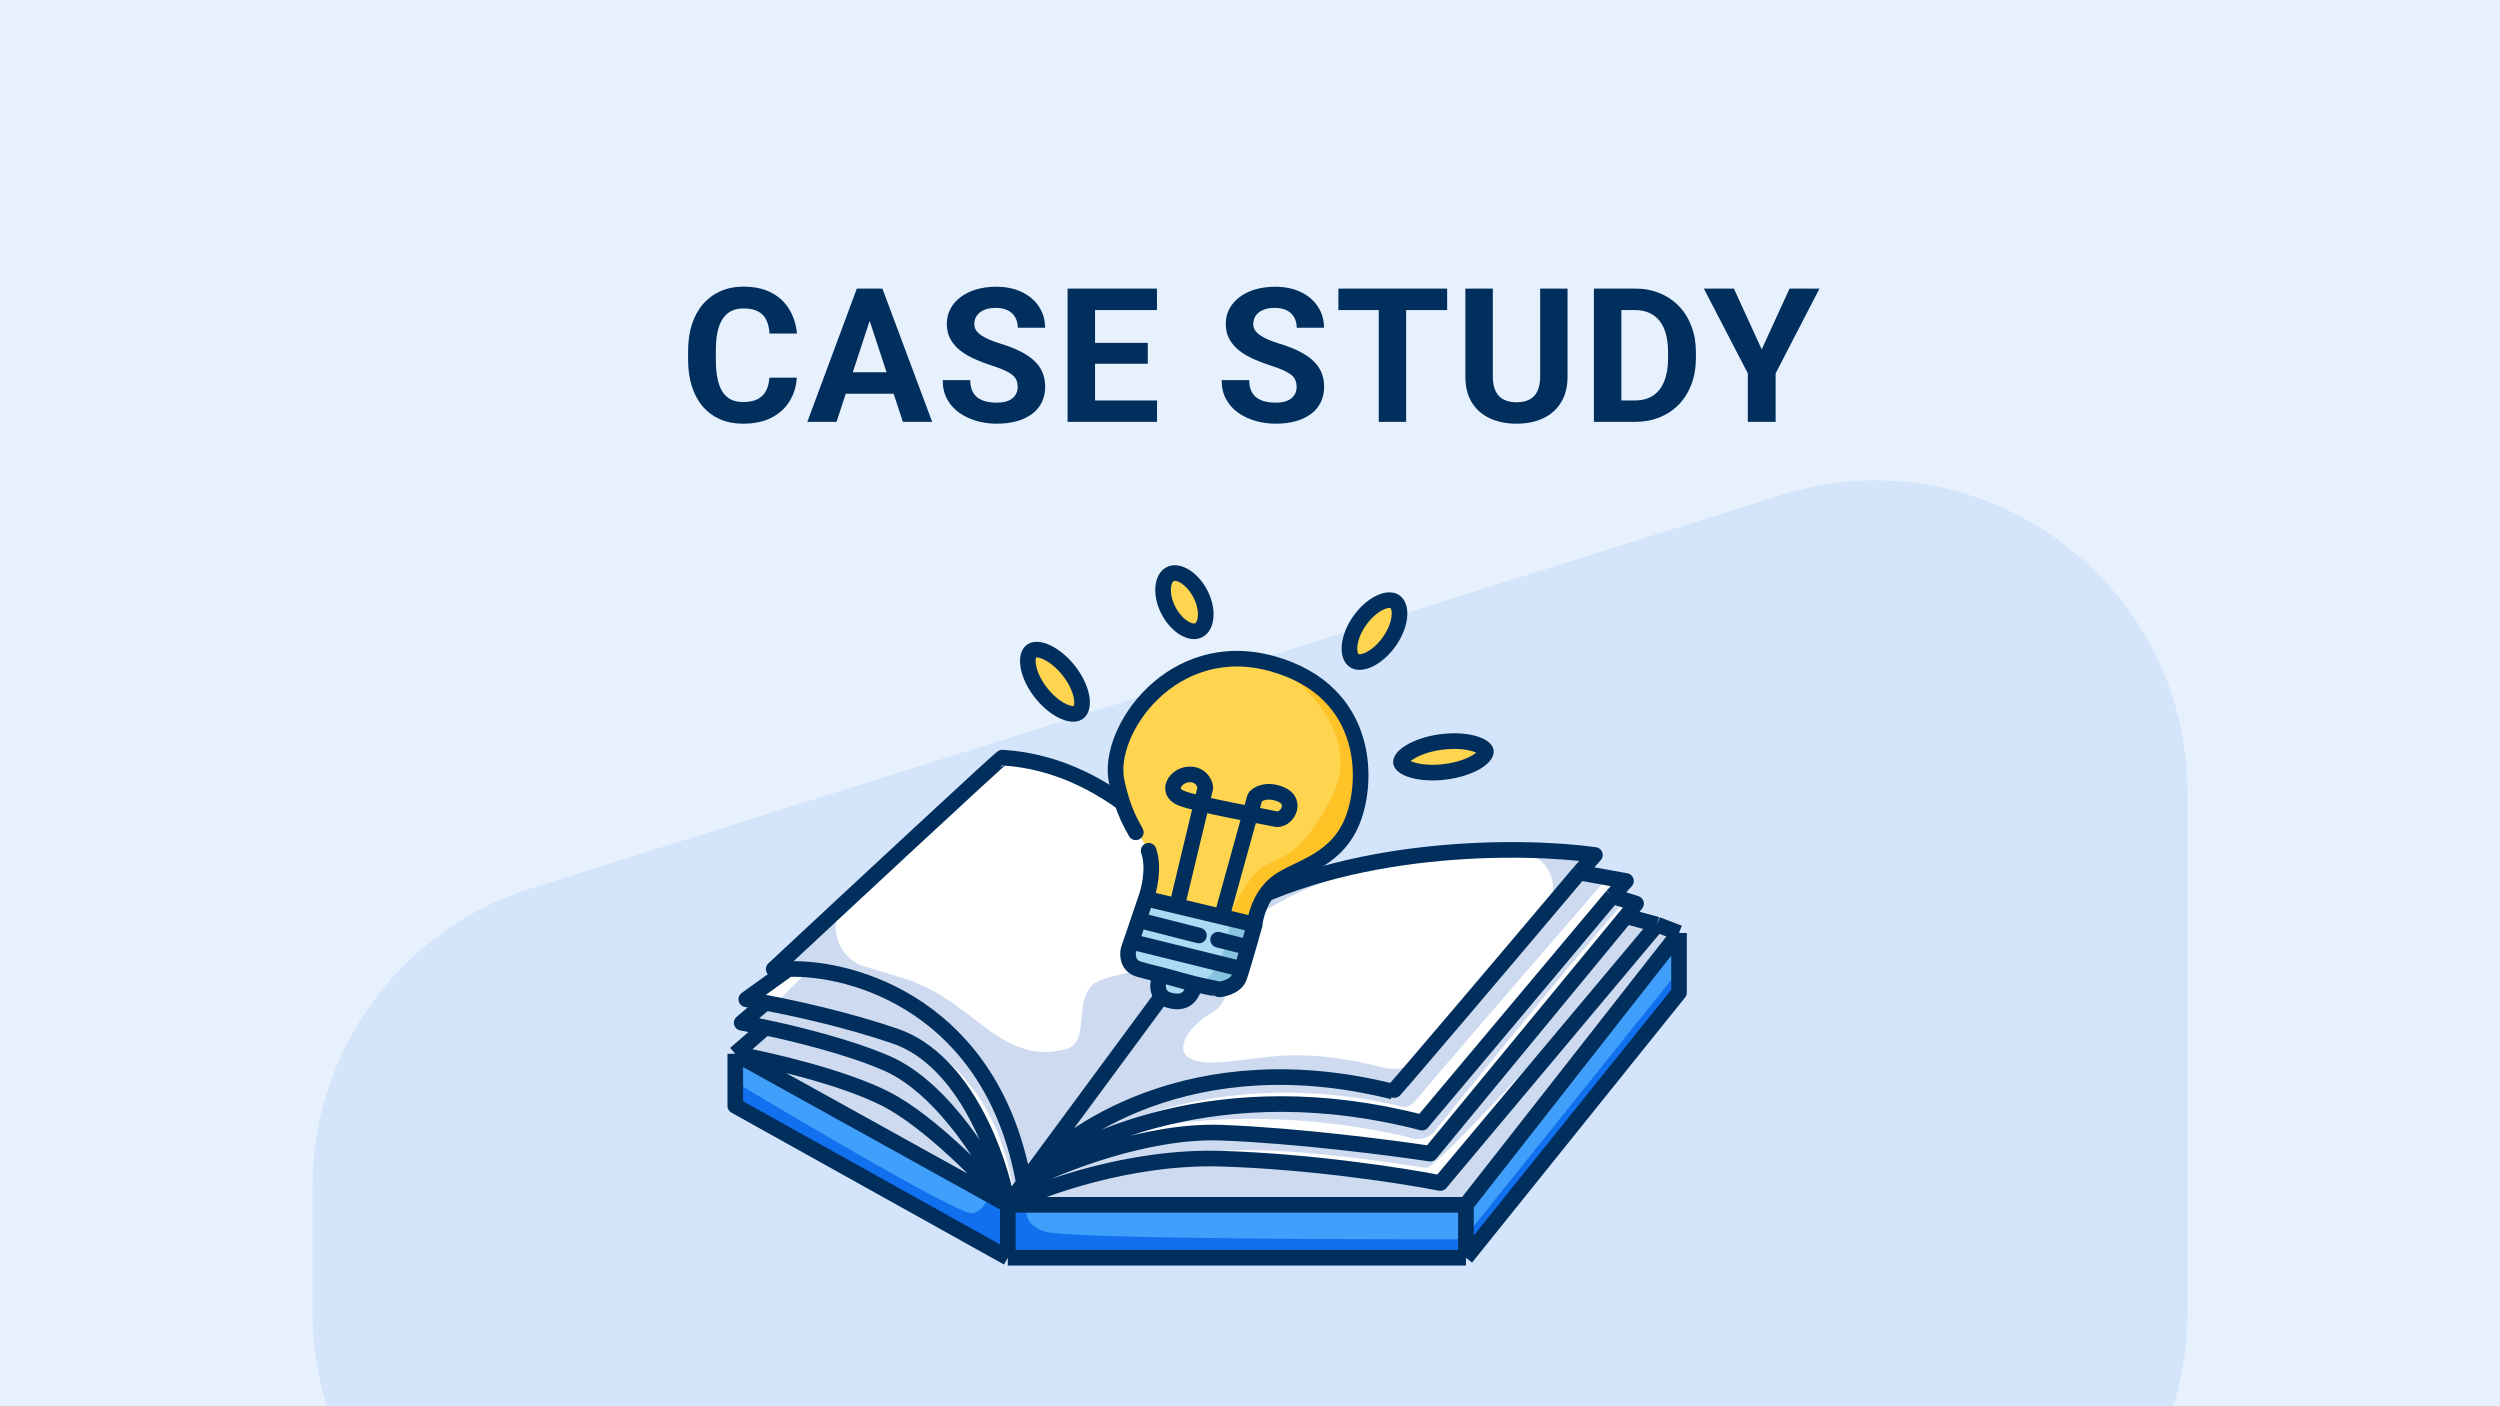<svg width="320" height="180" viewBox="0 0 320 180" fill="none" xmlns="http://www.w3.org/2000/svg">
<g clip-path="url(#clip0_42_168)">
<rect width="320" height="180" fill="#1170EE" fill-opacity="0.1"/>
<path d="M40 151.849C40 134.382 51.334 118.934 67.997 113.693L227.997 63.359C253.769 55.252 280 74.499 280 101.516L280 168C280 190.091 262.091 208 240 208H80C57.909 208 40 190.091 40 168V151.849Z" fill="#D4E4FB"/>
<g filter="url(#filter0_d_42_168)">
<path d="M128.999 156.985L94.118 137.546V130.888L97.981 127.521C96.124 127.125 94.938 126.914 94.938 126.914L97.981 124.35C96.445 124.056 95.523 123.907 95.523 123.907L100.907 120.04H99.034C108.711 111.019 128.11 92.976 128.297 92.976C142.905 93.835 153.034 106.866 156.272 113.274C172.379 103.909 194.899 104.145 204.146 105.434L202.156 107.689L208.126 108.763L206.37 110.697L209.414 111.663L208.126 113.274L212.106 114.348L214.915 115.422V123.047L187.642 156.985H128.999Z" fill="#CDDAEF"/>
<path d="M94.118 137.439V130.887L128.999 149.897L187.525 150.327L214.681 115.959V123.155L187.525 157.307L128.999 156.878L94.118 137.439Z" fill="#409FFB"/>
<path d="M124.433 151.293C122.935 151.551 103.754 140.303 94.351 134.647L94 137.331L128.881 156.985L187.875 156.771L215.031 123.477V120.04L187.29 154.623C170.591 154.658 136.513 154.515 133.797 153.656C131.082 152.797 131.183 150.935 131.573 150.112H129.115L126.54 148.716C126.462 149.468 125.932 151.036 124.433 151.293Z" fill="#1170EE"/>
<path d="M126.343 94.365L108.571 110.962C105.649 113.691 106.936 118.648 110.778 119.754C112.339 120.203 113.989 120.696 115.655 121.222C123.146 123.584 126.306 129.276 131.925 130.458C133.558 130.801 135.097 130.664 136.457 130.278C139.432 129.437 137.594 124.81 139.533 122.403C139.772 122.106 140.041 121.886 140.329 121.73C142.865 120.358 146.638 120.816 148.26 118.431C149.545 116.541 150.885 114.572 151.974 112.976C153.311 111.017 153.439 108.134 151.982 106.262C145.328 97.721 135.824 94.161 130.114 93.15C128.738 92.907 127.364 93.411 126.343 94.365Z" fill="white"/>
<path d="M182.549 130.947L197.64 112.878C200.209 109.801 198.279 105.149 194.271 105.096C172.645 104.808 160.725 111.931 155.446 118.041C153.972 119.748 157.333 121.873 156.623 124.014C156.399 124.689 155.777 125.25 154.977 125.705C152.484 127.126 149.929 130.42 152.553 131.581C154.62 132.495 157.929 131.733 163.06 131.21C167.928 130.713 173.21 131.643 176.872 132.615C178.932 133.162 181.183 132.583 182.549 130.947Z" fill="white"/>
<path d="M179.097 137.546C161.024 133.336 146.596 138.011 141.641 140.875C156.249 135.978 174.805 138.119 182.257 139.801L207.306 109.085L205.668 108.441C198.098 117.176 182.679 135.011 181.555 136.472C180.431 137.933 179.448 137.797 179.097 137.546Z" fill="white"/>
<path d="M180.15 141.52C162.077 137.31 145.308 139.622 140.353 142.486C154.961 137.589 175.741 141.985 183.193 143.668L208.828 112.2L207.774 111.556C200.205 120.291 184.785 139.307 183.662 140.768C182.538 142.229 180.501 141.77 180.15 141.52Z" fill="white"/>
<path d="M182.608 145.494C162.358 142.379 155.647 142.952 148.897 144.312C152.643 144.312 159.481 144.7 165.284 144.849C170.63 144.986 181.136 146.312 184.715 147.212L201.453 126.162C197.396 130.565 184.2 145.064 182.608 145.494Z" fill="white"/>
<path d="M95.873 123.799L100.438 120.255L103.13 120.577L99.385 124.336L95.873 123.799Z" fill="white"/>
<path d="M129.818 149.253C127.833 133.537 116.962 127.579 112.026 127.343C123.225 130.883 127.945 142.862 128.647 149.253C129.077 149.288 129.912 149.338 129.818 149.253Z" fill="white"/>
<path d="M128.999 156.985L94.118 137.546V130.888M128.999 156.985H187.642M128.999 156.985V150.219M187.642 156.985L214.915 123.047V115.422M187.642 156.985V150.219M214.915 115.422L187.642 150.219M214.915 115.422L212.106 114.348M187.642 150.219H128.999M128.999 150.219L94.118 130.888M128.999 150.219C126.112 146.89 118.956 139.522 113.432 136.687C107.907 133.852 98.254 131.639 94.118 130.888M128.999 150.219C126.893 145.494 120.829 135.248 113.432 132.069C108.453 129.93 101.8 128.335 97.981 127.521M128.999 150.219C127.946 144.312 123.592 131.725 114.602 128.632C108.331 126.474 101.524 125.027 97.981 124.35M128.999 150.219C133.252 148.107 144.661 143.969 156.272 144.312C167.884 144.656 179.839 146.532 184.365 147.427L212.106 114.348M128.999 150.219L131.061 147.427M94.118 130.888L97.981 127.521M97.981 127.521C96.124 127.125 94.938 126.914 94.938 126.914L97.981 124.35M97.981 124.35C96.445 124.056 95.523 123.907 95.523 123.907L100.907 120.04M212.106 114.348L208.126 113.274M208.126 113.274L209.414 111.663L206.37 110.697M208.126 113.274L183.077 143.668C178.122 142.916 165.824 141.327 156.272 140.983C146.721 140.639 135.485 145.136 131.061 147.427M206.37 110.697L208.126 108.763L202.156 107.689M206.37 110.697C198.294 120.327 182.117 139.608 182.024 139.694C156.272 132.993 137.319 142.057 131.061 147.427M202.156 107.689L204.146 105.434C194.899 104.145 172.379 103.909 156.272 113.274M202.156 107.689C194.236 117.069 178.372 135.806 178.278 135.72C152.808 129.362 136.187 140.876 131.061 147.427M156.272 113.274C153.034 106.866 142.905 93.835 128.297 92.976C128.11 92.976 108.711 111.019 99.034 120.04H100.907M156.272 113.274L131.061 147.427M100.907 120.04C109.265 119.754 126.998 124.83 131.061 147.427" stroke="#002F5E" stroke-width="2" stroke-linejoin="round"/>
<path d="M145.737 120.04C144.332 119.61 144.293 118.214 144.449 117.57L144.8 116.536L145.737 113.777L146.673 111.019L150.653 111.97L156.389 113.341L160.602 114.348C160.397 115.087 160.093 116.166 159.78 117.258C159.493 118.259 159.197 119.271 158.961 120.04C158.818 120.506 158.696 120.882 158.612 121.114C158.144 122.403 156.037 122.725 155.92 122.618C155.874 122.575 154.678 122.384 152.994 121.973C152.643 122.913 152.175 124.76 149.6 124.014C147.82 123.498 148.156 121.642 148.546 120.778C147.299 120.467 146.244 120.195 145.737 120.04Z" fill="#A9DBF5"/>
<path d="M152.175 121.759C155.733 122.618 157.286 116.353 157.559 113.274L160.954 114.133C160.524 115.637 159.221 119.482 158.847 120.685C158.379 122.188 156.974 122.403 156.389 122.618C155.92 122.79 153.384 122.117 152.175 121.759Z" fill="#88C3E0"/>
<path d="M147.024 104.897C147.773 107.045 147.102 109.873 146.673 111.019L150.652 111.97L156.388 113.341L160.602 114.348C160.68 113.31 161.304 110.825 163.177 109.193C165.518 107.152 170.551 106.615 172.892 101.568C175.233 96.52 175.584 84.491 162.826 80.947C150.067 77.403 141.582 89.539 142.927 95.983C143.77 100.021 146.594 104.038 147.024 104.897Z" fill="#FFD54F"/>
<path d="M170.316 98.346C174.53 90.527 167.234 83.561 163.059 81.055C173.476 84.706 175.583 92.224 173.828 98.883C172.088 105.482 165.748 108.389 163.128 109.591L163.059 109.623C160.999 110.568 160.484 113.31 160.484 114.563L157.44 113.704C157.323 113.417 157.651 112.028 159.899 108.763C162.708 104.682 165.049 108.119 170.316 98.346Z" fill="#FFC328"/>
<path d="M146.673 111.019L145.736 113.777M146.673 111.019C147.102 109.873 147.773 107.045 147.024 104.897M146.673 111.019L150.652 111.97M160.602 114.348C160.396 115.087 160.093 116.166 159.779 117.258M160.602 114.348C160.68 113.31 161.304 110.825 163.177 109.193C165.518 107.152 170.551 106.615 172.892 101.568C175.233 96.52 175.584 84.491 162.826 80.947C150.067 77.403 141.582 89.539 142.927 95.983C143.77 100.021 144.956 101.675 145.385 102.534M160.602 114.348L156.388 113.341M145.736 113.777L153.461 115.744M145.736 113.777L144.8 116.536M159.779 117.258L155.92 116.281M159.779 117.258C159.492 118.26 159.196 119.271 158.96 120.04M144.8 116.536L144.449 117.57C144.293 118.214 144.332 119.611 145.736 120.04C146.244 120.195 147.299 120.467 148.545 120.778M144.8 116.536L158.96 120.04M158.96 120.04C158.817 120.506 158.696 120.883 158.612 121.114C158.143 122.403 156.037 122.725 155.92 122.618C155.873 122.576 154.677 122.384 152.993 121.973M150.652 111.97L156.388 113.341M150.652 111.97L154.281 96.842C154.281 96.413 153.813 95.124 152.291 95.124C150.508 95.124 149.134 97.272 151.121 98.131C153.108 98.99 162.719 100.676 163.177 100.816C164.581 101.245 166.22 98.668 163.996 97.701C162.217 96.928 160.876 97.594 160.602 98.131L156.388 113.341M148.545 120.778C148.155 121.642 147.82 123.498 149.599 124.014C152.174 124.76 152.642 122.913 152.993 121.973M148.545 120.778C149.915 121.119 151.634 121.641 152.993 121.973" stroke="#002F5E" stroke-width="2" stroke-linecap="round" stroke-linejoin="round"/>
<path d="M173.9 75.645C174.669 74.485 175.635 73.64 176.526 73.189C177.439 72.728 178.092 72.754 178.465 72.962C178.838 73.171 179.165 73.69 179.138 74.647C179.111 75.58 178.738 76.755 177.969 77.915C177.2 79.075 176.234 79.921 175.343 80.371C174.429 80.833 173.776 80.806 173.403 80.598C173.03 80.39 172.704 79.87 172.731 78.914C172.757 77.981 173.131 76.805 173.9 75.645Z" fill="#FFD54F" stroke="#002F5E" stroke-width="2"/>
<path d="M184.459 90.974C186.126 90.754 187.636 90.867 188.715 91.188C189.892 91.537 190.167 91.992 190.193 92.161C190.22 92.331 190.094 92.838 189.073 93.477C188.137 94.063 186.723 94.562 185.055 94.782C183.388 95.002 181.879 94.889 180.8 94.569C179.624 94.219 179.349 93.766 179.322 93.596C179.295 93.427 179.42 92.919 180.442 92.279C181.378 91.693 182.791 91.194 184.459 90.974Z" fill="#FFD54F" stroke="#002F5E" stroke-width="2"/>
<path d="M149.459 73.934C148.936 72.831 148.786 71.753 148.919 70.921C149.053 70.081 149.442 69.614 149.879 69.439C150.315 69.265 150.953 69.321 151.716 69.804C152.469 70.282 153.227 71.117 153.75 72.22C154.274 73.323 154.424 74.401 154.291 75.233C154.157 76.074 153.768 76.541 153.331 76.715C152.895 76.89 152.257 76.833 151.494 76.35C150.741 75.873 149.982 75.037 149.459 73.934Z" fill="#FFD54F" stroke="#002F5E" stroke-width="2"/>
<path d="M133.099 84.477C132.201 83.271 131.706 82.038 131.59 81.052C131.469 80.027 131.765 79.503 132.083 79.304C132.401 79.105 133.042 79.041 134.038 79.517C134.997 79.975 136.068 80.847 136.966 82.053C137.864 83.259 138.36 84.492 138.476 85.478C138.596 86.503 138.299 87.027 137.981 87.227C137.663 87.426 137.023 87.488 136.027 87.013C135.068 86.555 133.997 85.683 133.099 84.477Z" fill="#FFD54F" stroke="#002F5E" stroke-width="2"/>
</g>
<g filter="url(#filter1_d_42_168)">
<path d="M98.484 44.34H101.988C101.918 45.488 101.602 46.508 101.039 47.398C100.485 48.289 99.707 48.984 98.707 49.484C97.715 49.984 96.52 50.234 95.121 50.234C94.028 50.234 93.047 50.047 92.18 49.672C91.313 49.289 90.57 48.742 89.953 48.031C89.344 47.32 88.879 46.461 88.559 45.453C88.238 44.445 88.078 43.316 88.078 42.066V40.883C88.078 39.633 88.242 38.504 88.57 37.496C88.906 36.48 89.383 35.617 90 34.906C90.625 34.195 91.371 33.648 92.238 33.266C93.106 32.883 94.074 32.691 95.145 32.691C96.567 32.691 97.766 32.949 98.742 33.465C99.727 33.98 100.488 34.691 101.027 35.598C101.574 36.504 101.902 37.535 102.012 38.691H98.496C98.457 38.004 98.32 37.422 98.086 36.945C97.852 36.461 97.496 36.098 97.02 35.855C96.551 35.605 95.926 35.48 95.145 35.48C94.559 35.48 94.047 35.59 93.609 35.809C93.172 36.027 92.805 36.359 92.508 36.805C92.211 37.25 91.988 37.812 91.84 38.492C91.699 39.164 91.629 39.953 91.629 40.859V42.066C91.629 42.949 91.695 43.727 91.828 44.398C91.961 45.062 92.164 45.625 92.438 46.086C92.719 46.539 93.078 46.883 93.516 47.117C93.961 47.344 94.496 47.457 95.121 47.457C95.856 47.457 96.461 47.34 96.938 47.105C97.414 46.871 97.778 46.523 98.028 46.062C98.285 45.602 98.438 45.027 98.484 44.34ZM111.715 35.855L107.074 50H103.336L109.675 32.938H112.054L111.715 35.855ZM115.57 50L110.918 35.855L110.543 32.938H112.945L119.32 50H115.57ZM115.359 43.648V46.402H106.347V43.648H115.359ZM130.265 45.535C130.265 45.23 130.218 44.957 130.124 44.715C130.038 44.465 129.874 44.238 129.632 44.035C129.39 43.824 129.05 43.617 128.612 43.414C128.175 43.211 127.609 43 126.913 42.781C126.14 42.531 125.405 42.25 124.71 41.938C124.023 41.625 123.413 41.262 122.882 40.848C122.359 40.426 121.945 39.938 121.64 39.383C121.343 38.828 121.195 38.184 121.195 37.449C121.195 36.738 121.351 36.094 121.663 35.516C121.976 34.93 122.413 34.43 122.976 34.016C123.538 33.594 124.202 33.27 124.968 33.043C125.741 32.816 126.589 32.703 127.511 32.703C128.769 32.703 129.866 32.93 130.804 33.383C131.741 33.836 132.468 34.457 132.984 35.246C133.507 36.035 133.769 36.938 133.769 37.953H130.277C130.277 37.453 130.171 37.016 129.96 36.641C129.757 36.258 129.445 35.957 129.023 35.738C128.609 35.52 128.085 35.41 127.452 35.41C126.843 35.41 126.335 35.504 125.929 35.691C125.523 35.871 125.218 36.117 125.015 36.43C124.812 36.734 124.71 37.078 124.71 37.461C124.71 37.75 124.78 38.012 124.921 38.246C125.07 38.48 125.288 38.699 125.577 38.902C125.866 39.105 126.222 39.297 126.644 39.477C127.066 39.656 127.554 39.832 128.109 40.004C129.038 40.285 129.855 40.602 130.558 40.953C131.269 41.305 131.862 41.699 132.339 42.137C132.816 42.574 133.175 43.07 133.417 43.625C133.659 44.18 133.78 44.809 133.78 45.512C133.78 46.254 133.636 46.918 133.347 47.504C133.058 48.09 132.64 48.586 132.093 48.992C131.546 49.398 130.894 49.707 130.136 49.918C129.378 50.129 128.53 50.234 127.593 50.234C126.749 50.234 125.917 50.125 125.097 49.906C124.277 49.68 123.53 49.34 122.859 48.887C122.195 48.434 121.663 47.855 121.265 47.152C120.866 46.449 120.667 45.617 120.667 44.656H124.195C124.195 45.188 124.277 45.637 124.441 46.004C124.605 46.371 124.835 46.668 125.132 46.895C125.437 47.121 125.796 47.285 126.21 47.387C126.632 47.488 127.093 47.539 127.593 47.539C128.202 47.539 128.702 47.453 129.093 47.281C129.491 47.109 129.784 46.871 129.972 46.566C130.167 46.262 130.265 45.918 130.265 45.535ZM148.1 47.258V50H139.018V47.258H148.1ZM140.167 32.938V50H136.651V32.938H140.167ZM146.917 39.887V42.559H139.018V39.887H146.917ZM148.089 32.938V35.691H139.018V32.938H148.089ZM165.97 45.535C165.97 45.23 165.924 44.957 165.83 44.715C165.744 44.465 165.58 44.238 165.338 44.035C165.095 43.824 164.756 43.617 164.318 43.414C163.881 43.211 163.314 43 162.619 42.781C161.845 42.531 161.111 42.25 160.416 41.938C159.728 41.625 159.119 41.262 158.588 40.848C158.064 40.426 157.65 39.938 157.345 39.383C157.049 38.828 156.9 38.184 156.9 37.449C156.9 36.738 157.056 36.094 157.369 35.516C157.681 34.93 158.119 34.43 158.681 34.016C159.244 33.594 159.908 33.27 160.674 33.043C161.447 32.816 162.295 32.703 163.217 32.703C164.474 32.703 165.572 32.93 166.51 33.383C167.447 33.836 168.174 34.457 168.689 35.246C169.213 36.035 169.474 36.938 169.474 37.953H165.982C165.982 37.453 165.877 37.016 165.666 36.641C165.463 36.258 165.15 35.957 164.728 35.738C164.314 35.52 163.791 35.41 163.158 35.41C162.549 35.41 162.041 35.504 161.635 35.691C161.228 35.871 160.924 36.117 160.72 36.43C160.517 36.734 160.416 37.078 160.416 37.461C160.416 37.75 160.486 38.012 160.627 38.246C160.775 38.48 160.994 38.699 161.283 38.902C161.572 39.105 161.927 39.297 162.349 39.477C162.771 39.656 163.26 39.832 163.814 40.004C164.744 40.285 165.56 40.602 166.263 40.953C166.974 41.305 167.568 41.699 168.045 42.137C168.521 42.574 168.881 43.07 169.123 43.625C169.365 44.18 169.486 44.809 169.486 45.512C169.486 46.254 169.342 46.918 169.052 47.504C168.763 48.09 168.345 48.586 167.799 48.992C167.252 49.398 166.599 49.707 165.842 49.918C165.084 50.129 164.236 50.234 163.299 50.234C162.455 50.234 161.623 50.125 160.802 49.906C159.982 49.68 159.236 49.34 158.564 48.887C157.9 48.434 157.369 47.855 156.97 47.152C156.572 46.449 156.373 45.617 156.373 44.656H159.9C159.9 45.188 159.982 45.637 160.146 46.004C160.31 46.371 160.541 46.668 160.838 46.895C161.142 47.121 161.502 47.285 161.916 47.387C162.338 47.488 162.799 47.539 163.299 47.539C163.908 47.539 164.408 47.453 164.799 47.281C165.197 47.109 165.49 46.871 165.677 46.566C165.873 46.262 165.97 45.918 165.97 45.535ZM179.986 32.938V50H176.482V32.938H179.986ZM185.236 32.938V35.691H171.314V32.938H185.236ZM197.141 32.938H200.645V44.211C200.645 45.523 200.364 46.629 199.802 47.527C199.247 48.426 198.477 49.102 197.493 49.555C196.516 50.008 195.391 50.234 194.118 50.234C192.845 50.234 191.712 50.008 190.72 49.555C189.735 49.102 188.962 48.426 188.399 47.527C187.845 46.629 187.567 45.523 187.567 44.211V32.938H191.083V44.211C191.083 44.977 191.204 45.602 191.446 46.086C191.688 46.57 192.036 46.926 192.489 47.152C192.95 47.379 193.493 47.492 194.118 47.492C194.759 47.492 195.302 47.379 195.747 47.152C196.2 46.926 196.544 46.57 196.778 46.086C197.02 45.602 197.141 44.977 197.141 44.211V32.938ZM209.258 50H205.543L205.567 47.258H209.258C210.18 47.258 210.957 47.051 211.59 46.637C212.223 46.215 212.7 45.602 213.02 44.797C213.348 43.992 213.512 43.02 213.512 41.879V41.047C213.512 40.172 213.418 39.402 213.231 38.738C213.051 38.074 212.782 37.516 212.422 37.062C212.063 36.609 211.621 36.27 211.098 36.043C210.575 35.809 209.973 35.691 209.293 35.691H205.473V32.938H209.293C210.434 32.938 211.477 33.133 212.422 33.523C213.375 33.906 214.2 34.457 214.895 35.176C215.59 35.895 216.125 36.754 216.5 37.754C216.883 38.746 217.075 39.852 217.075 41.07V41.879C217.075 43.09 216.883 44.195 216.5 45.195C216.125 46.195 215.59 47.055 214.895 47.773C214.207 48.484 213.383 49.035 212.422 49.426C211.469 49.809 210.414 50 209.258 50ZM207.535 32.938V50H204.02V32.938H207.535ZM221.937 32.938L225.5 40.719L229.062 32.938H232.894L227.281 43.789V50H223.719V43.789L218.094 32.938H221.937Z" fill="#002F5E"/>
</g>
</g>
<defs>
<filter id="filter0_d_42_168" x="78.118" y="57.371" width="152.797" height="119.614" filterUnits="userSpaceOnUse" color-interpolation-filters="sRGB">
<feFlood flood-opacity="0" result="BackgroundImageFix"/>
<feColorMatrix in="SourceAlpha" type="matrix" values="0 0 0 0 0 0 0 0 0 0 0 0 0 0 0 0 0 0 127 0" result="hardAlpha"/>
<feOffset dy="4"/>
<feGaussianBlur stdDeviation="7.5"/>
<feComposite in2="hardAlpha" operator="out"/>
<feColorMatrix type="matrix" values="0 0 0 0 0.005 0 0 0 0 0.177 0 0 0 0 0.474 0 0 0 0.25 0"/>
<feBlend mode="normal" in2="BackgroundImageFix" result="effect1_dropShadow_42_168"/>
<feBlend mode="normal" in="SourceGraphic" in2="effect1_dropShadow_42_168" result="shape"/>
</filter>
<filter id="filter1_d_42_168" x="73.078" y="21.691" width="174.816" height="47.543" filterUnits="userSpaceOnUse" color-interpolation-filters="sRGB">
<feFlood flood-opacity="0" result="BackgroundImageFix"/>
<feColorMatrix in="SourceAlpha" type="matrix" values="0 0 0 0 0 0 0 0 0 0 0 0 0 0 0 0 0 0 127 0" result="hardAlpha"/>
<feOffset dy="4"/>
<feGaussianBlur stdDeviation="7.5"/>
<feComposite in2="hardAlpha" operator="out"/>
<feColorMatrix type="matrix" values="0 0 0 0 0 0 0 0 0 0.163 0 0 0 0 0.446 0 0 0 0.2 0"/>
<feBlend mode="normal" in2="BackgroundImageFix" result="effect1_dropShadow_42_168"/>
<feBlend mode="normal" in="SourceGraphic" in2="effect1_dropShadow_42_168" result="shape"/>
</filter>
<clipPath id="clip0_42_168">
<rect width="320" height="180" fill="white"/>
</clipPath>
</defs>
</svg>
